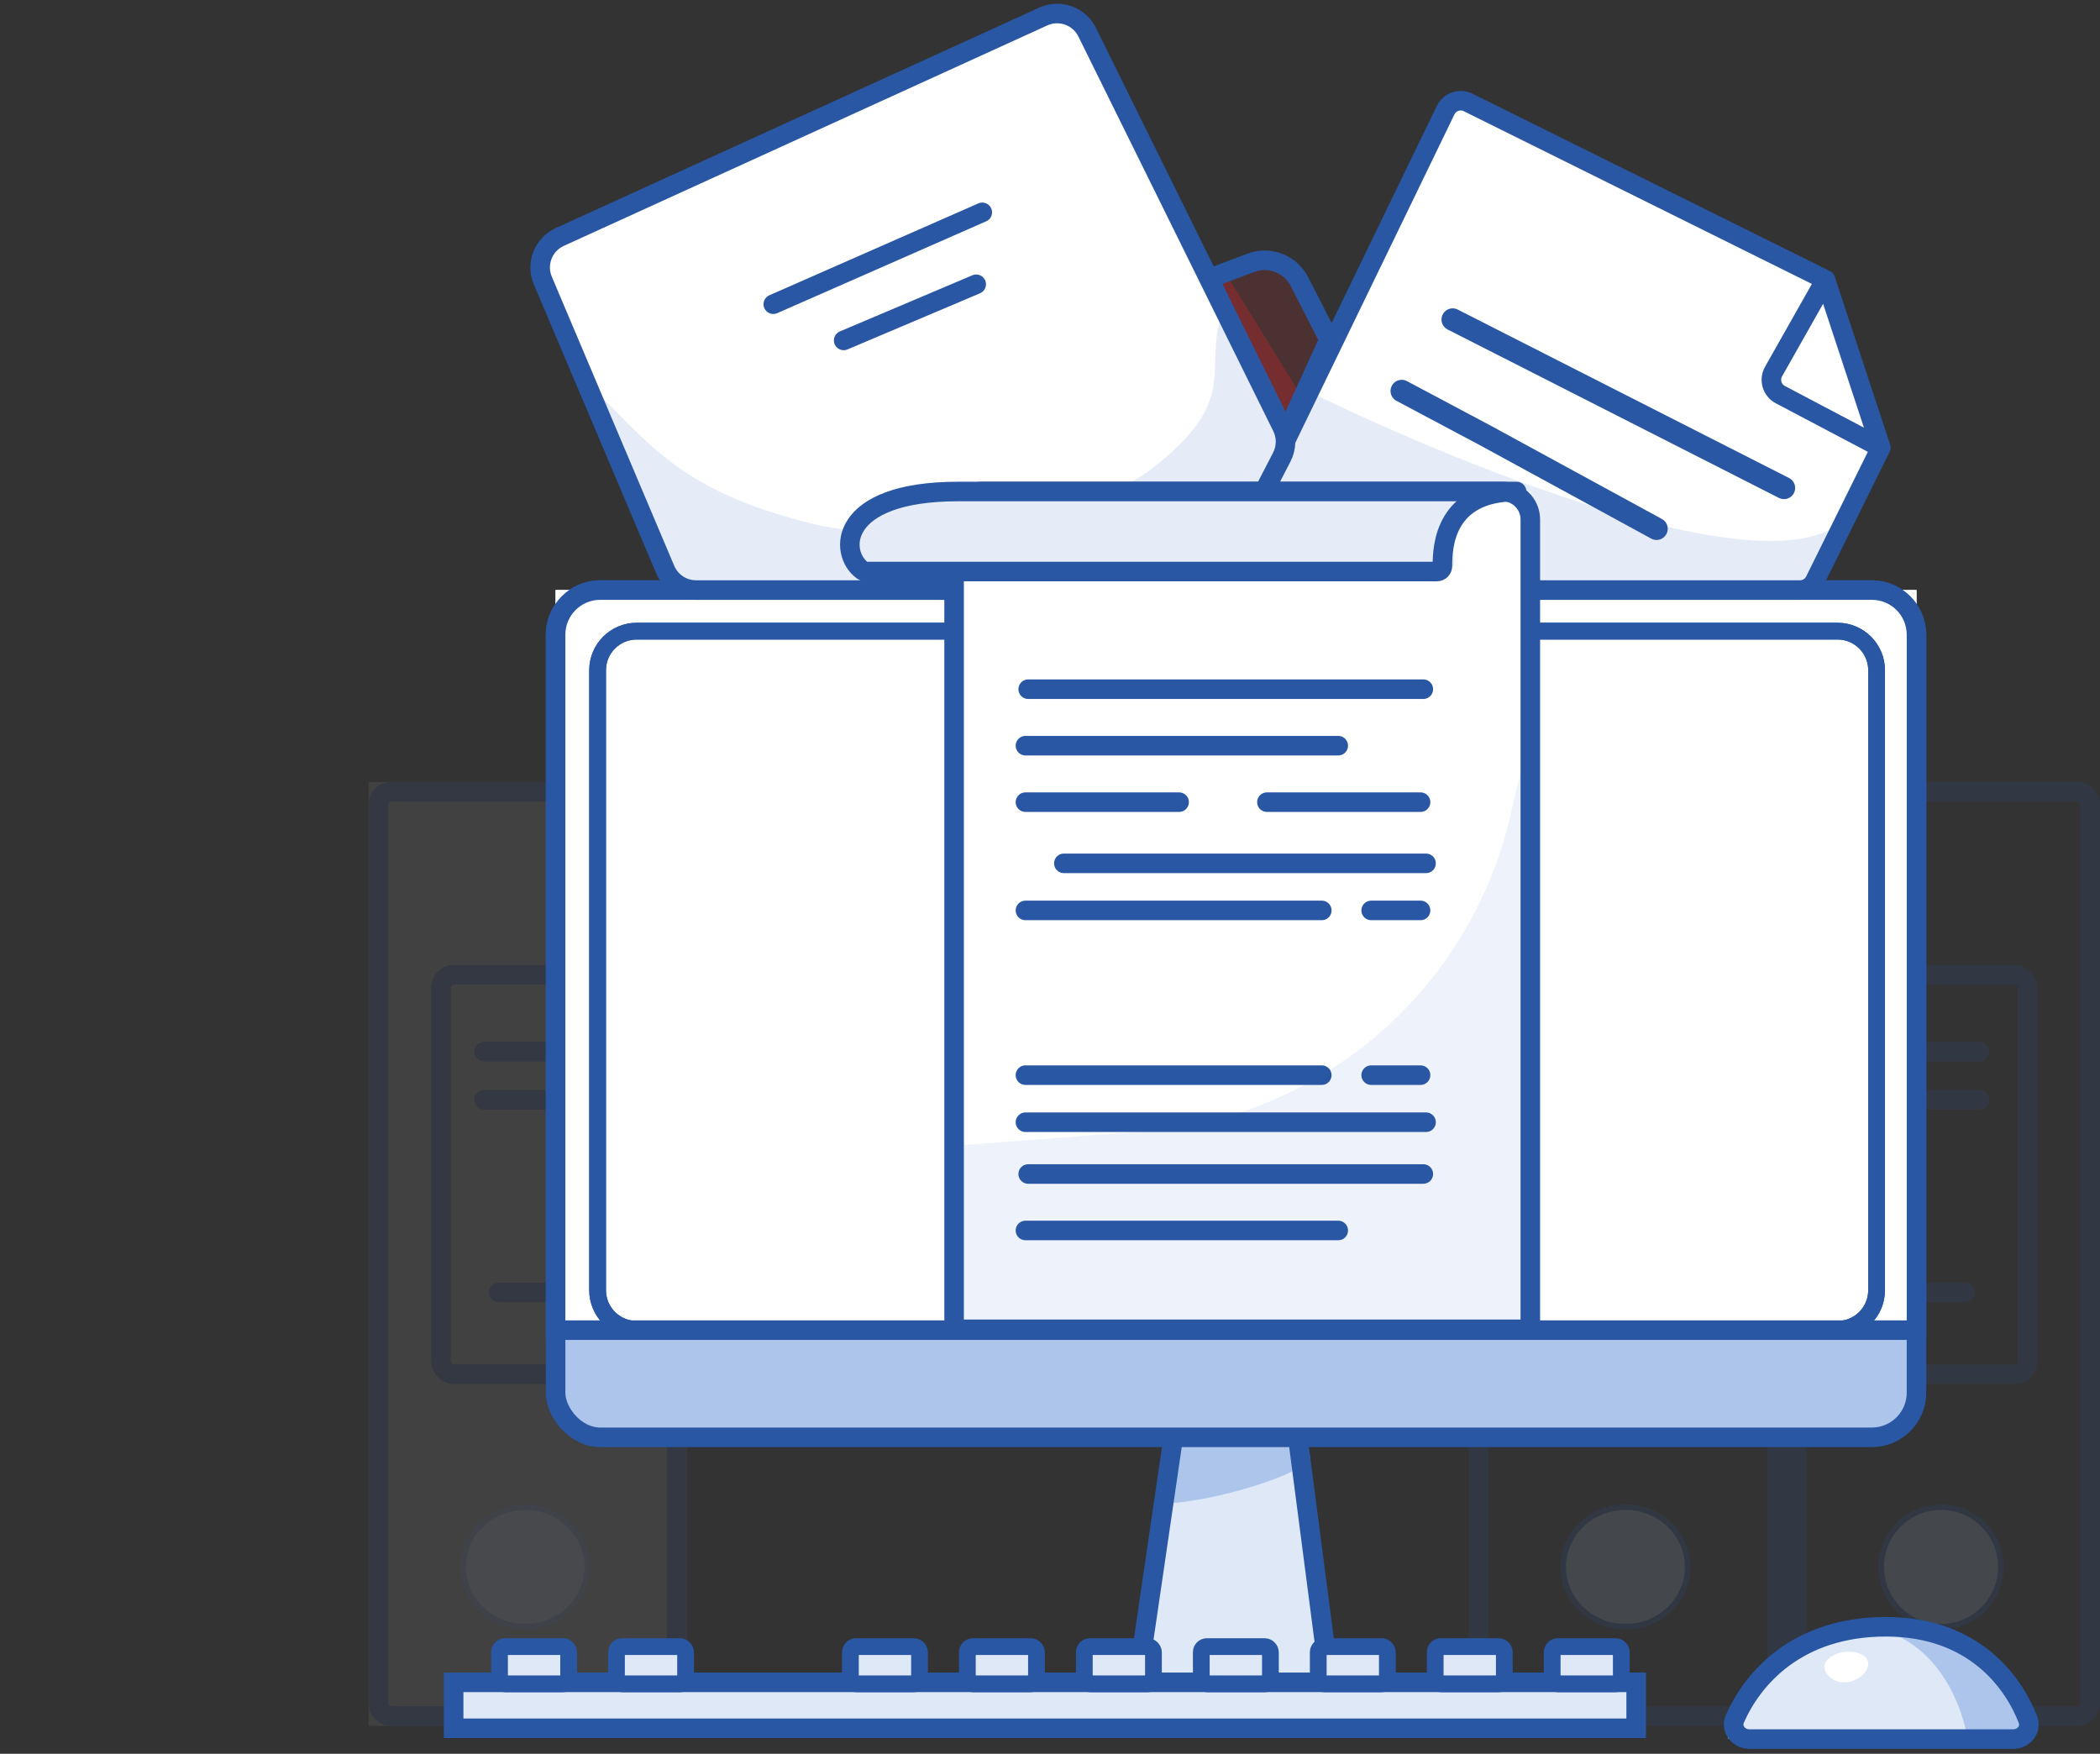 <svg width="376" height="314" viewBox="0 0 376 314" fill="none" xmlns="http://www.w3.org/2000/svg">
<rect x="0" y="0" width="376" height="314" fill="#333333" stroke="none"/>
<g opacity="0.14">
<rect x="321.681" y="141.75" width="52.569" height="165.5" rx="2.25" stroke="#2957A4" stroke-width="3.5" stroke-linecap="round"/>
<rect x="332.032" y="174.515" width="31.004" height="71.515" rx="2.25" stroke="#2957A4" stroke-width="3.5" stroke-linecap="round"/>
<rect x="275.964" y="174.515" width="31.004" height="71.515" rx="2.25" stroke="#2957A4" stroke-width="3.5" stroke-linecap="round"/>
<rect x="264.75" y="141.75" width="53.431" height="165.5" rx="2.25" stroke="#2957A4" stroke-width="3.5" stroke-linecap="round"/>
<path d="M358.248 280.546C358.248 286.46 353.452 291.255 347.534 291.255C341.617 291.255 336.821 286.46 336.821 280.546C336.821 274.632 341.617 269.837 347.534 269.837C353.452 269.837 358.248 274.632 358.248 280.546Z" fill="#ADC4EB" stroke="#2957A4" stroke-linecap="round"/>
<path d="M302.179 280.546C302.179 286.443 297.208 291.255 291.034 291.255C284.861 291.255 279.889 286.443 279.889 280.546C279.889 274.649 284.861 269.837 291.034 269.837C297.208 269.837 302.179 274.649 302.179 280.546Z" fill="#ADC4EB" stroke="#2957A4" stroke-linecap="round"/>
<path d="M338.908 188.286H354.435" stroke="#2957A4" stroke-width="3.5" stroke-linecap="round"/>
<path d="M283.702 188.286H298.367" stroke="#2957A4" stroke-width="3.5" stroke-linecap="round"/>
<path d="M338.908 196.908H354.435" stroke="#2957A4" stroke-width="3.5" stroke-linecap="round"/>
<path d="M283.702 196.908H298.367" stroke="#2957A4" stroke-width="3.5" stroke-linecap="round"/>
<path d="M342.359 231.398H351.847" stroke="#2957A4" stroke-width="3.5" stroke-linecap="round"/>
<path d="M286.29 231.398H295.779" stroke="#2957A4" stroke-width="3.5" stroke-linecap="round"/>
</g>
<g opacity="0.07">
<rect x="78.964" y="174.515" width="31.004" height="71.515" rx="2.25" stroke="#2957A4" stroke-width="3.5" stroke-linecap="round"/>
<rect x="67.75" y="141.75" width="53.431" height="165.5" rx="2.25" stroke="#2957A4" stroke-width="3.5" stroke-linecap="round"/>
<path d="M105.179 280.546C105.179 286.443 100.208 291.255 94.034 291.255C87.861 291.255 82.889 286.443 82.889 280.546C82.889 274.649 87.861 269.837 94.034 269.837C100.208 269.837 105.179 274.649 105.179 280.546Z" fill="#ADC4EB" stroke="#2957A4" stroke-linecap="round"/>
<path d="M86.702 188.286H101.367" stroke="#2957A4" stroke-width="3.5" stroke-linecap="round"/>
<path d="M86.702 196.908H101.367" stroke="#2957A4" stroke-width="3.5" stroke-linecap="round"/>
<path d="M89.29 231.398H98.779" stroke="#2957A4" stroke-width="3.5" stroke-linecap="round"/>
</g>
<g opacity="0.07">
<rect width="57" height="169" transform="translate(66 140)" fill="white"/>
<rect x="78.964" y="174.515" width="31.004" height="71.515" rx="2.25" stroke="#2957A4" stroke-width="3.5" stroke-linecap="round"/>
<rect x="67.75" y="141.75" width="53.431" height="165.5" rx="2.25" stroke="#2957A4" stroke-width="3.5" stroke-linecap="round"/>
<ellipse cx="94.034" cy="280.546" rx="11.645" ry="11.209" fill="#E6EDF8"/>
<path d="M86.702 188.286H101.367" stroke="#2957A4" stroke-width="3.5" stroke-linecap="round"/>
<path d="M86.702 196.908H101.367" stroke="#2957A4" stroke-width="3.5" stroke-linecap="round"/>
<path d="M89.29 231.398H98.779" stroke="#2957A4" stroke-width="3.5" stroke-linecap="round"/>
</g>
<path d="M223.971 47.965L216.553 50.765L231.75 78.123L237.985 61.722L232.675 51.329C231.053 48.155 227.306 46.707 223.971 47.965Z" fill="#B22A2D" fill-opacity="0.2"/>
<path d="M233.79 72.165L220.332 50.381L216.291 50.622L232.07 77.343L233.79 72.165Z" fill="#B22A2D" fill-opacity="0.4"/>
<path d="M223.958 47.052L216.541 49.851L229.814 78.683L237.972 60.808L232.662 50.415C231.04 47.242 227.293 45.794 223.958 47.052Z" stroke="#2957A4" stroke-width="3.5" stroke-linecap="round"/>
<path d="M203.515 302.118L210.608 253.685H231.889L238.194 302.118H203.515Z" fill="#DEE8F7"/>
<path d="M207.165 269.219L209.304 257.34H233.256L234.539 260.76C234.881 263.495 216.717 269.318 207.165 269.219Z" fill="#ADC4EB"/>
<path d="M203.515 302.118L210.608 253.685H231.889L238.194 302.118H203.515Z" stroke="#2957A4" stroke-width="3.5"/>
<rect x="99.476" y="105.642" width="243.67" height="151.698" rx="8" fill="#ADC4EB" stroke="#2957A4" stroke-width="3.5"/>
<path d="M99.476 105.642H343.146V238.149H99.476V105.642Z" fill="white"/>
<path d="M99.476 105.642H343.146V238.149H99.476V105.642Z" fill="white"/>
<path d="M107 120C107 116.134 110.134 113 114 113H329C332.866 113 336 116.134 336 120V231C336 234.866 332.866 238 329 238H114C110.134 238 107 234.866 107 231V120Z" stroke="#2957A4" stroke-width="3"/>
<path d="M107 120C107 116.134 110.134 113 114 113H329C332.866 113 336 116.134 336 120V231C336 234.866 332.866 238 329 238H114C110.134 238 107 234.866 107 231V120Z" stroke="#2957A4" stroke-width="3"/>
<path d="M99.476 113.642C99.476 109.223 103.057 105.642 107.476 105.642H335.146C339.564 105.642 343.146 109.223 343.146 113.642V238.149H99.476V113.642Z" stroke="#2957A4" stroke-width="3.5"/>
<path d="M219.292 101.333L258.839 19.724C259.566 18.223 261.378 17.603 262.872 18.345L326.845 50.088L336.757 80.142L324.967 103.972C324.461 104.995 323.419 105.642 322.278 105.642H221.992C219.778 105.642 218.326 103.326 219.292 101.333Z" fill="white"/>
<path d="M328.544 94.302C312.751 104.345 259.055 82.287 234.181 70.001L217.204 105.641H323.806L328.544 94.302Z" fill="#E5ECF7"/>
<path d="M326.845 50.088L262.872 18.345C261.378 17.603 259.566 18.223 258.839 19.724L219.292 101.333C218.326 103.326 219.778 105.642 221.992 105.642H322.278C323.419 105.642 324.461 104.995 324.967 103.972L336.757 80.142M326.845 50.088L336.757 80.142M326.845 50.088L317.552 66.524C316.719 67.996 317.268 69.865 318.764 70.654L336.757 80.142" stroke="#2957A4" stroke-width="3.5" stroke-linecap="round"/>
<path d="M187.021 2.108L100.185 42.246C97.246 43.604 95.915 47.05 97.177 50.031L119.173 101.981C120.112 104.2 122.288 105.642 124.698 105.642H212.289C214.574 105.642 216.661 104.343 217.671 102.294L228.685 79.941C229.503 78.282 229.509 76.339 228.703 74.674L194.939 4.94C193.513 1.995 189.991 0.735 187.021 2.108Z" fill="white"/>
<path d="M218.604 56.685C215.565 66.607 222.133 71.829 205.642 84.362C196.901 91.005 164.777 98.538 145.386 93.762C120.808 87.707 115.655 78.487 104.951 68.305L120.808 104.728H216.742L230.893 78.226L218.604 56.685Z" fill="#E5ECF7"/>
<path d="M186.786 2.962L100.226 42.427C97.268 43.775 95.922 47.233 97.19 50.226L119.107 101.981C120.046 104.2 122.222 105.642 124.632 105.642H213.55C215.794 105.642 217.851 104.389 218.881 102.395L229.502 81.833C230.377 80.139 230.395 78.131 229.551 76.422L194.654 5.765C193.219 2.859 189.735 1.618 186.786 2.962Z" stroke="#2957A4" stroke-width="3.5" stroke-linecap="round"/>
<path d="M138.456 54.466L175.874 38.017" stroke="#2957A4" stroke-width="3.5" stroke-linecap="round"/>
<path d="M151.059 60.949L174.787 50.897" stroke="#2957A4" stroke-width="3.5" stroke-linecap="round"/>
<path d="M260.097 57.208L275.377 64.975L319.418 87.365" stroke="#2957A4" stroke-width="4" stroke-linecap="round"/>
<path d="M250.971 70.001L265.969 77.975L296.602 94.675" stroke="#2957A4" stroke-width="4" stroke-linecap="round"/>
<rect x="81.224" y="301.205" width="211.728" height="8.225" fill="#DEE8F7" stroke="#2957A4" stroke-width="3.5"/>
<rect x="89.437" y="294.808" width="12.375" height="6.663" fill="#DEE8F7"/>
<rect x="89.437" y="294.808" width="12.375" height="6.663" rx="1" fill="#DEE8F7" stroke="#2957A4" stroke-width="3"/>
<rect x="110.379" y="294.808" width="12.375" height="6.663" fill="#DEE8F7"/>
<rect x="110.379" y="294.808" width="12.375" height="6.663" rx="1" fill="#DEE8F7" stroke="#2957A4" stroke-width="3"/>
<rect x="152.262" y="294.808" width="12.375" height="6.663" fill="#DEE8F7"/>
<rect x="152.262" y="294.808" width="12.375" height="6.663" rx="1" fill="#DEE8F7" stroke="#2957A4" stroke-width="3"/>
<rect x="173.204" y="294.808" width="12.375" height="6.663" fill="#DEE8F7"/>
<rect x="173.204" y="294.808" width="12.375" height="6.663" rx="1" fill="#DEE8F7" stroke="#2957A4" stroke-width="3"/>
<rect x="194.146" y="294.808" width="12.375" height="6.663" fill="#DEE8F7"/>
<rect x="194.146" y="294.808" width="12.375" height="6.663" rx="1" fill="#DEE8F7" stroke="#2957A4" stroke-width="3"/>
<rect x="215.088" y="294.808" width="12.375" height="6.663" fill="#DEE8F7"/>
<rect x="215.088" y="294.808" width="12.375" height="6.663" rx="1" fill="#DEE8F7" stroke="#2957A4" stroke-width="3"/>
<rect x="236.029" y="294.808" width="12.375" height="6.663" fill="#DEE8F7"/>
<rect x="236.029" y="294.808" width="12.375" height="6.663" rx="1" fill="#DEE8F7" stroke="#2957A4" stroke-width="3"/>
<rect x="256.971" y="294.808" width="12.375" height="6.663" fill="#DEE8F7"/>
<rect x="256.971" y="294.808" width="12.375" height="6.663" rx="1" fill="#DEE8F7" stroke="#2957A4" stroke-width="3"/>
<rect x="277.913" y="294.808" width="12.375" height="6.663" fill="#DEE8F7"/>
<rect x="277.913" y="294.808" width="12.375" height="6.663" rx="1" fill="#DEE8F7" stroke="#2957A4" stroke-width="3"/>
<path d="M360.478 311.361H313.22C311.269 311.361 309.849 309.525 310.629 307.736C313.797 300.478 321.787 291.257 337.67 291.257C353.342 291.257 360.475 301.089 363.093 307.862C363.776 309.628 362.371 311.361 360.478 311.361Z" fill="#ADC4EB"/>
<path d="M352.272 311.257H309.379C310.809 303.946 316.885 291.152 331.54 291.152C346.196 291.152 351.319 305.165 352.272 311.257Z" fill="#DEE8F7"/>
<path d="M331.023 295.722C331.792 295.722 332.466 295.859 333.056 296.094C336.268 297.371 333.629 301.205 330.173 301.205C327.44 301.205 325.374 298.404 327.584 296.796C328.469 296.152 329.6 295.722 331.023 295.722Z" fill="white"/>
<path d="M360.478 311.361H313.22C311.269 311.361 309.849 309.525 310.629 307.736C313.797 300.478 321.787 291.257 337.67 291.257C353.342 291.257 360.475 301.089 363.093 307.862C363.776 309.628 362.371 311.361 360.478 311.361Z" stroke="#2957A4" stroke-width="3.5"/>
<path d="M170.83 88H274V238H170.83V88Z" fill="white"/>
<path d="M170.83 205.135L209.396 202.185C239.2 197.862 263.345 175.784 270.312 146.485L274 130.978V238H170.83V205.135Z" fill="#ADC4EB" fill-opacity="0.2"/>
<path d="M184.095 123.393H254.84" stroke="#2957A4" stroke-width="3.5" stroke-linecap="round"/>
<path d="M184.095 210.191H254.84" stroke="#2957A4" stroke-width="3.5" stroke-linecap="round"/>
<path d="M183.604 133.506H239.61" stroke="#2957A4" stroke-width="3.5" stroke-linecap="round"/>
<path d="M183.604 220.303H239.61" stroke="#2957A4" stroke-width="3.5" stroke-linecap="round"/>
<path d="M190.481 154.573L255.331 154.573" stroke="#2957A4" stroke-width="3.5" stroke-linecap="round"/>
<path d="M183.604 143.618H211.116" stroke="#2957A4" stroke-width="3.5" stroke-linecap="round"/>
<path d="M183.604 163H236.662" stroke="#2957A4" stroke-width="3.5" stroke-linecap="round"/>
<path d="M183.604 200.921H255.331" stroke="#2957A4" stroke-width="3.5" stroke-linecap="round"/>
<path d="M183.604 192.494H236.662" stroke="#2957A4" stroke-width="3.5" stroke-linecap="round"/>
<path d="M226.837 143.618H254.349" stroke="#2957A4" stroke-width="3.5" stroke-linecap="round"/>
<path d="M245.505 163L254.349 163" stroke="#2957A4" stroke-width="3.5" stroke-linecap="round"/>
<path d="M245.505 192.494L254.349 192.494" stroke="#2957A4" stroke-width="3.5" stroke-linecap="round"/>
<path d="M170.83 93C170.83 90.239 173.069 88 175.83 88H269C271.761 88 274 90.239 274 93V238H170.83V93Z" stroke="#2957A4" stroke-width="3.5"/>
<path d="M258.355 102.528L155.191 102.528C154.526 102.528 153.893 102.198 153.556 101.624C147.53 91.353 160.197 86.628 171.14 88.591C171.261 88.612 171.383 88.624 171.506 88.624L270.561 88.624C260.335 88.624 259.717 94.857 260.374 100.177C260.526 101.41 259.597 102.528 258.355 102.528Z" fill="#E5ECF7"/>
<path d="M257.279 102.326L154.996 102.326C154.81 102.326 154.628 102.277 154.476 102.17C150.113 99.098 149.996 88 171.535 88L271.544 88C258.776 88 258.236 97.725 258.264 101.331C258.269 101.883 257.831 102.326 257.279 102.326Z" stroke="#2957A4" stroke-width="3.5" stroke-linecap="round" stroke-linejoin="round"/>
</svg>
